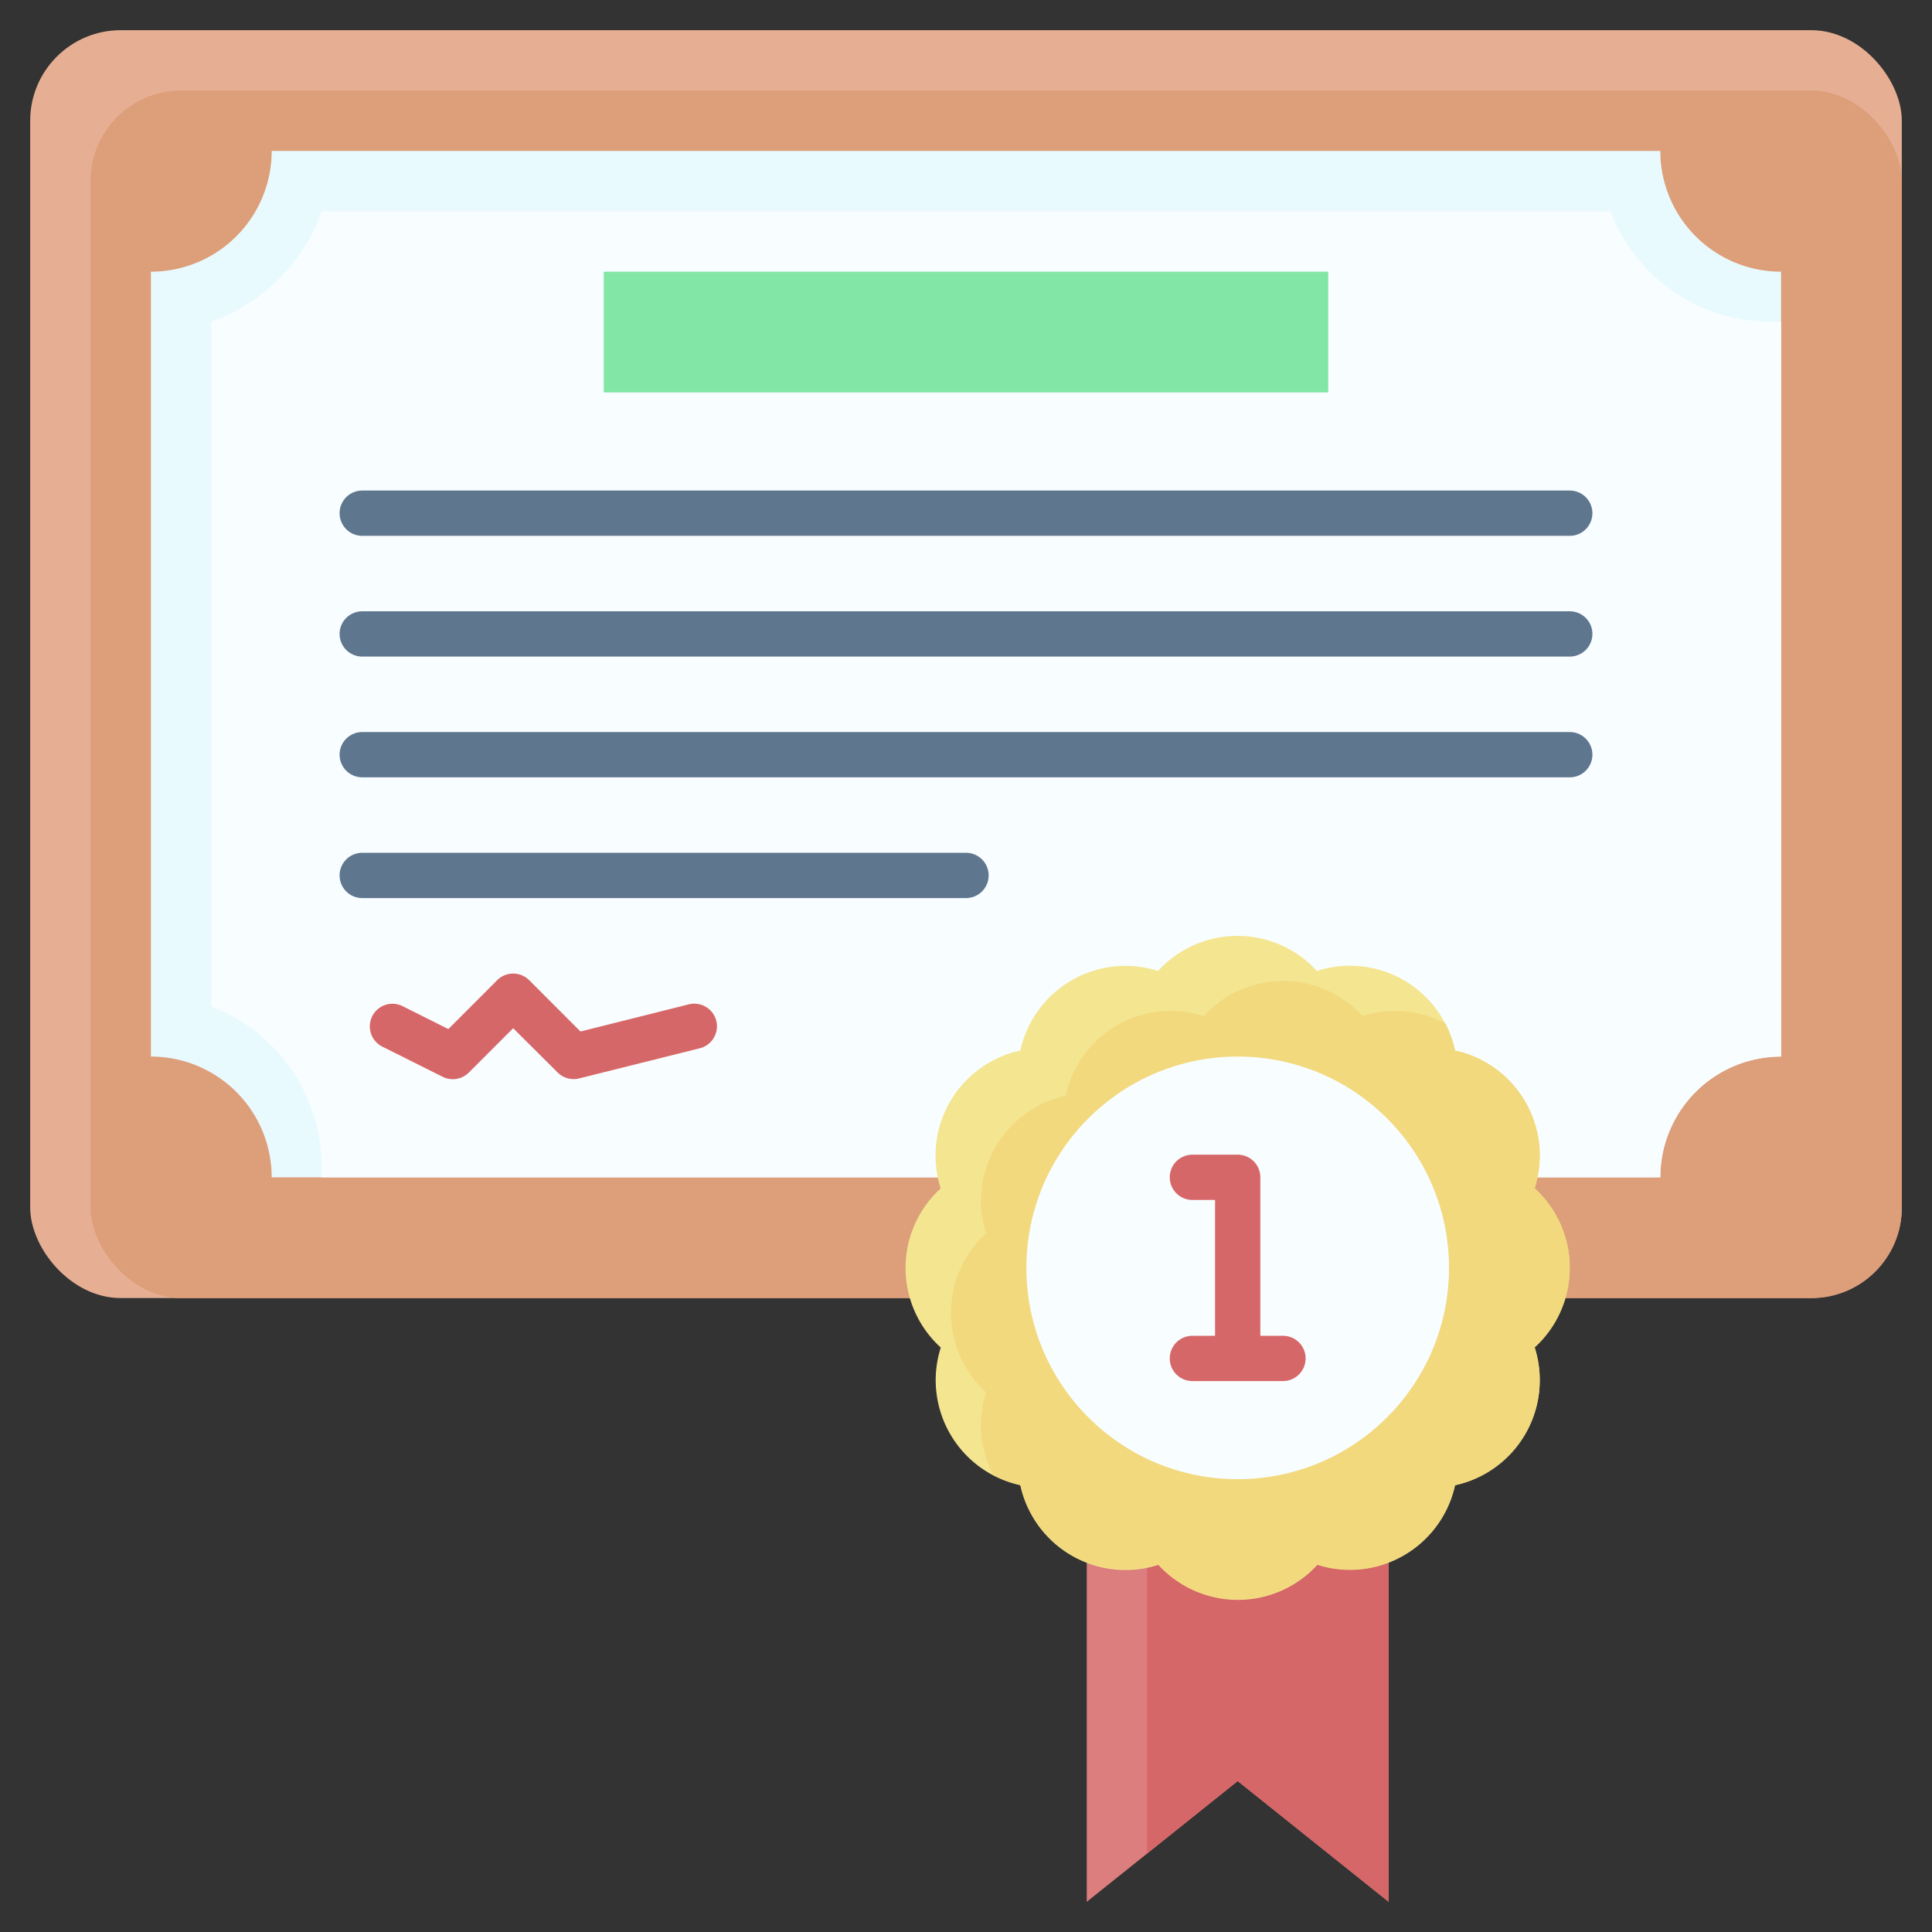 <svg id="Flat" viewBox="0 0 64 64" xmlns="http://www.w3.org/2000/svg"><rect x="0" y="0" width="64" height="64" fill="#333333" stroke="none"/><rect fill="#e6af93" height="42" rx="3" width="62" x="1" y="1"/><rect fill="#dd9e7a" height="40" rx="3" width="60" x="3" y="3"/><path d="m9 5h46a4 4 0 0 0 4 4v26a4 4 0 0 0 -4 4h-46a4 4 0 0 0 -4-4v-26a4 4 0 0 0 4-4z" fill="#e9faff"/><path d="m58.752 10.657a5.688 5.688 0 0 1 -5.391-3.606l-.018-.051h-42.686a6.028 6.028 0 0 1 -3.657 3.657v22.686l.051.018a5.688 5.688 0 0 1 3.606 5.391v.248h44.343a4 4 0 0 1 4-4v-24.343z" fill="#f8fdff"/><path d="m20 9h24v4h-24z" fill="#82e6a7"/><path d="m52 21.75h-40a.75.75 0 0 1 0-1.5h40a.75.75 0 0 1 0 1.5z" fill="#5f768f"/><path d="m52 17.75h-40a.75.75 0 0 1 0-1.5h40a.75.75 0 0 1 0 1.5z" fill="#5f768f"/><path d="m14.665 35.671-2-1a.75.75 0 0 1 -.335-1.006.75.75 0 0 1 1.006-.335l1.517.759 1.617-1.619a.75.75 0 0 1 1.06 0l1.7 1.7 3.589-.9a.751.751 0 0 1 .909.546.751.751 0 0 1 -.546.909l-4 1a.749.749 0 0 1 -.712-.2l-1.47-1.464-1.47 1.469a.75.75 0 0 1 -.865.141z" fill="#d66768"/><path d="m52 25.75h-40a.75.75 0 0 1 0-1.5h40a.75.75 0 0 1 0 1.5z" fill="#5f768f"/><path d="m32 29.75h-20a.75.75 0 0 1 0-1.5h20a.75.75 0 0 1 0 1.5z" fill="#5f768f"/><path d="m36 47h10v16l-5-4-5 4z" fill="#dc7d7e"/><path d="m41 59 5 4v-16h-8v14.4z" fill="#d66768"/><path d="m31.161 39.368a3.562 3.562 0 0 1 2.639-4.568 3.563 3.563 0 0 1 4.561-2.636 3.564 3.564 0 0 1 5.264 0 3.562 3.562 0 0 1 4.575 2.636 3.563 3.563 0 0 1 2.636 4.561 3.564 3.564 0 0 1 0 5.264 3.562 3.562 0 0 1 -2.636 4.575 3.563 3.563 0 0 1 -4.561 2.636 3.564 3.564 0 0 1 -5.264 0 3.562 3.562 0 0 1 -4.575-2.636 3.563 3.563 0 0 1 -2.636-4.561 3.564 3.564 0 0 1 -.003-5.271z" fill="#f4e591"/><path d="m50.839 39.368a3.563 3.563 0 0 0 -2.639-4.568 3.587 3.587 0 0 0 -.324-.9 3.547 3.547 0 0 0 -2.736-.241 3.564 3.564 0 0 0 -5.264 0 3.563 3.563 0 0 0 -4.576 2.641 3.562 3.562 0 0 0 -2.636 4.56 3.564 3.564 0 0 0 0 5.264 3.545 3.545 0 0 0 .242 2.737 3.565 3.565 0 0 0 .894.324 3.562 3.562 0 0 0 4.56 2.636 3.564 3.564 0 0 0 5.264 0 3.563 3.563 0 0 0 4.576-2.621 3.562 3.562 0 0 0 2.636-4.56 3.564 3.564 0 0 0 .003-5.272z" fill="#f2d97d"/><circle cx="41" cy="42" fill="#f8fdff" r="7"/><path d="m42.5 44.25h-.75v-5.25a.75.75 0 0 0 -.75-.75h-1.5a.75.75 0 0 0 0 1.5h.75v4.5h-.75a.75.75 0 0 0 0 1.5h3a.75.75 0 0 0 0-1.5z" fill="#d66768"/></svg>